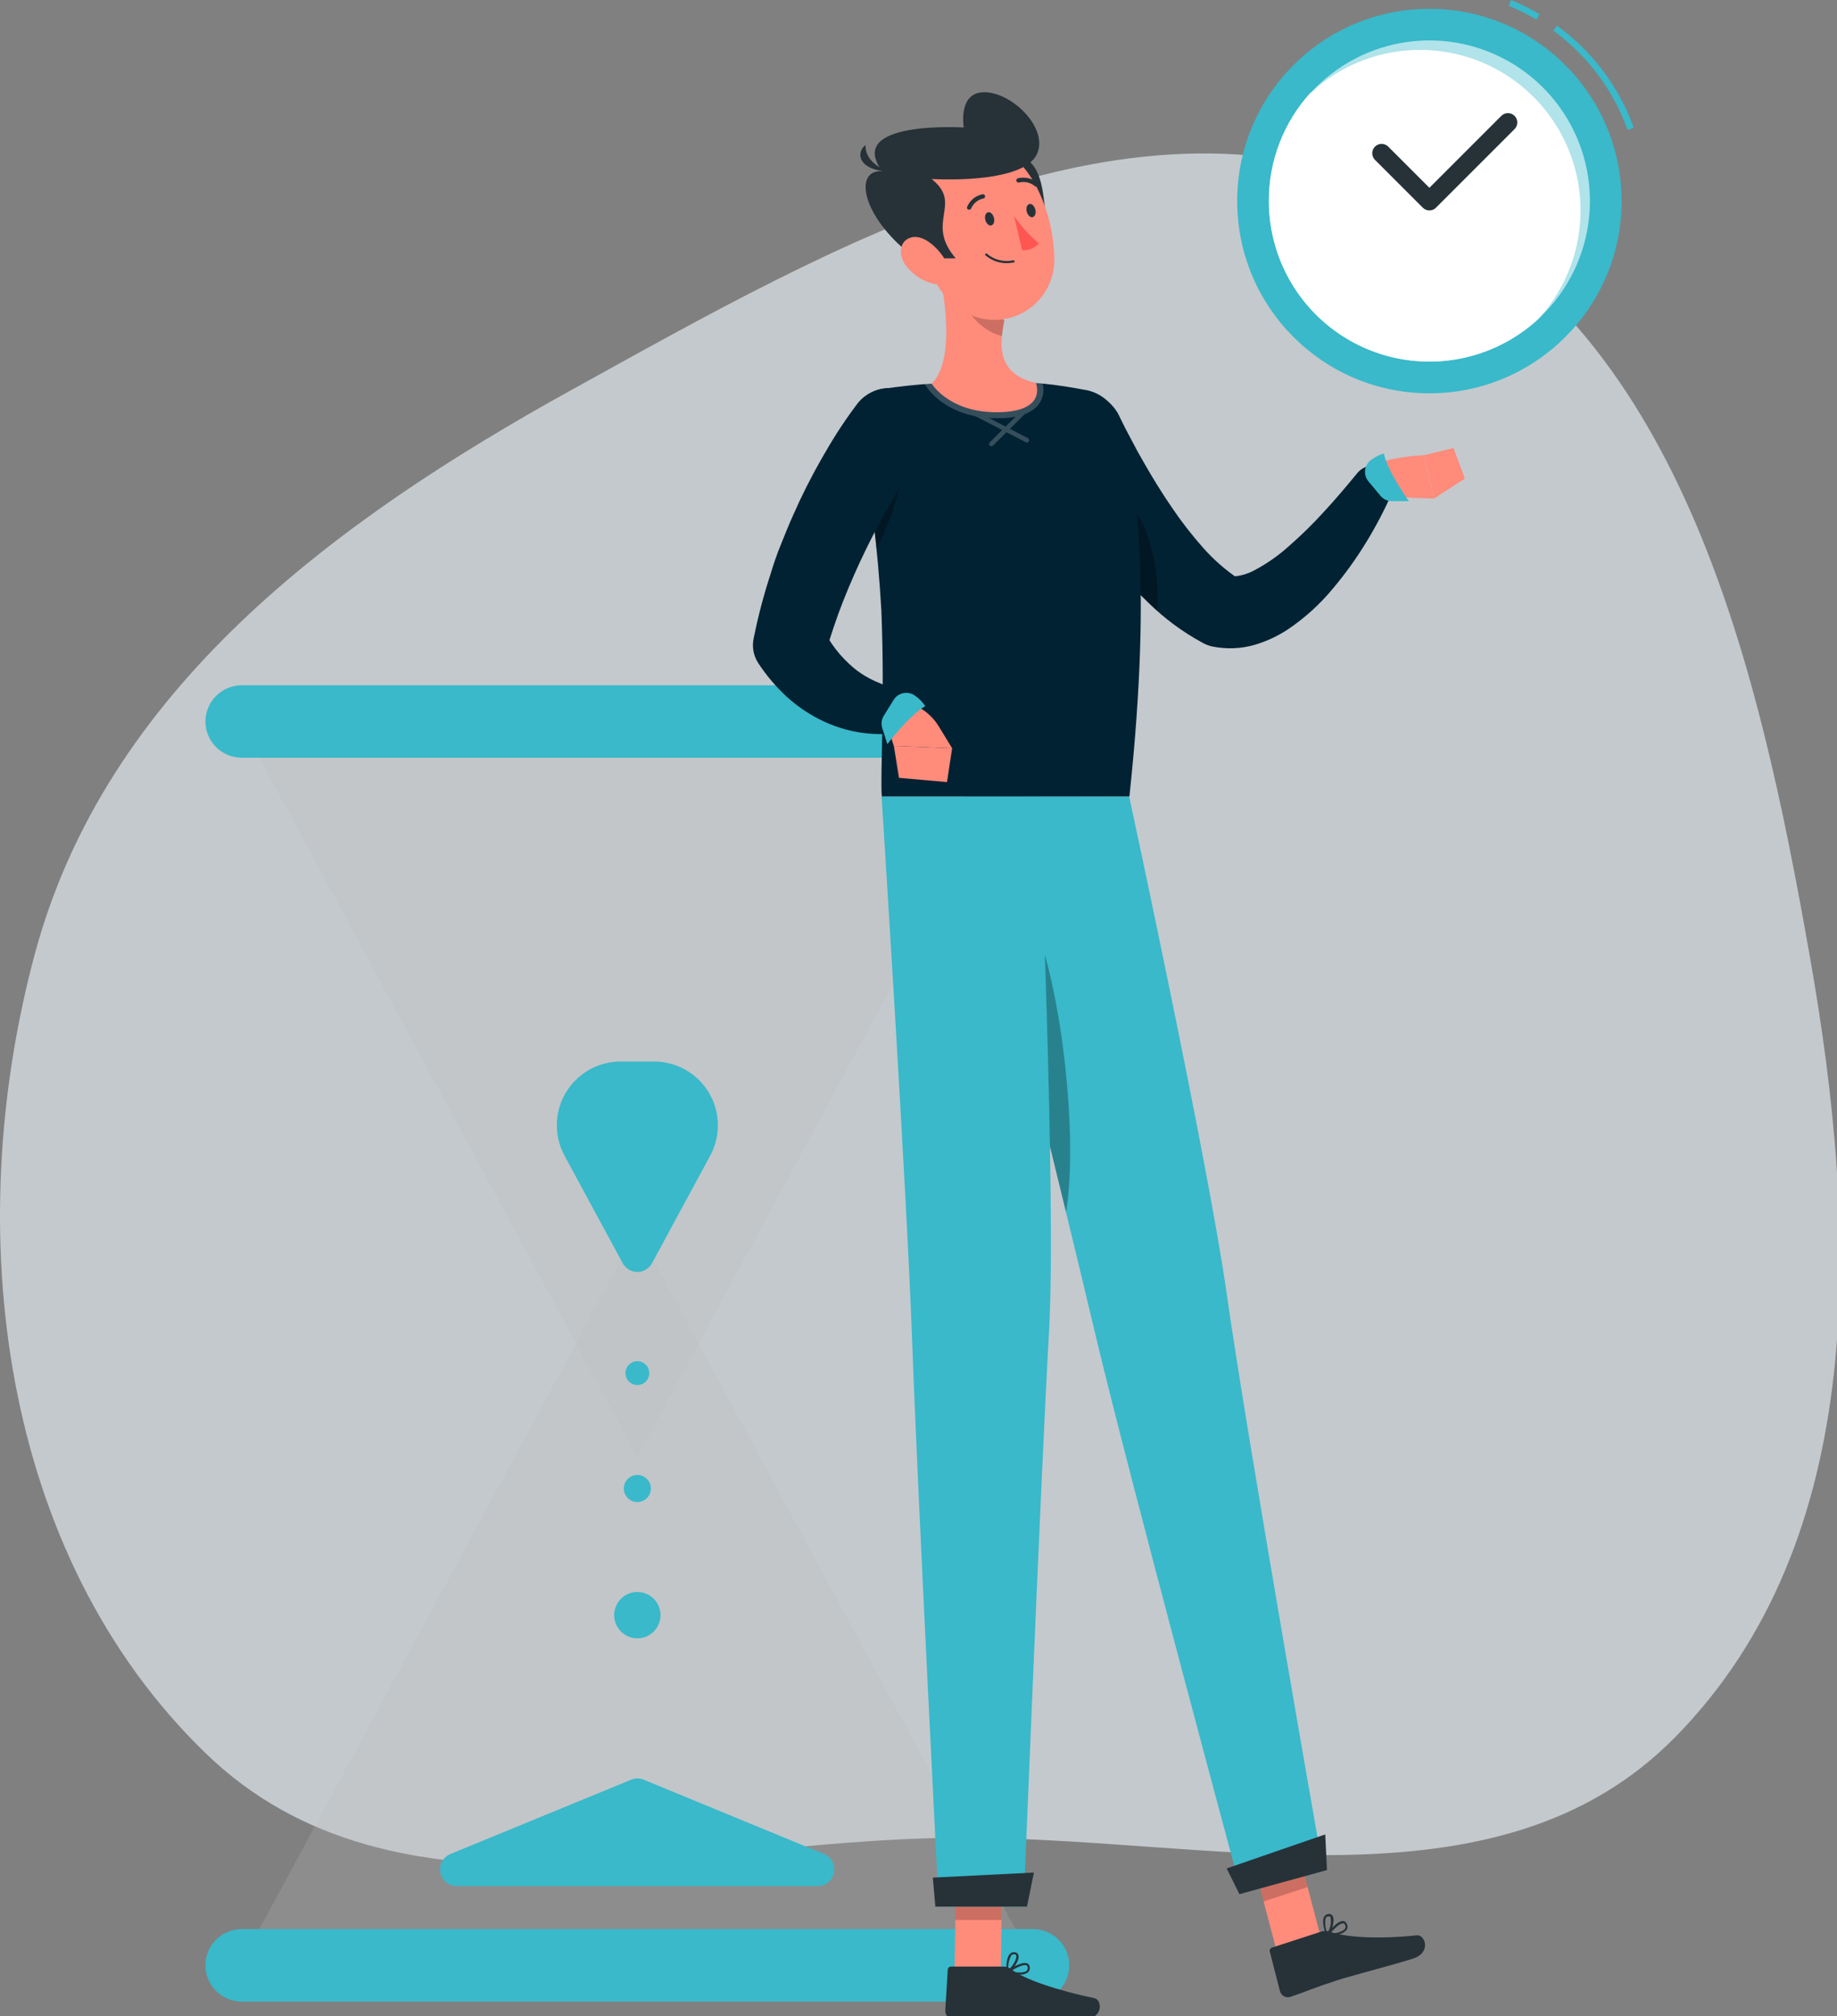 <?xml version="1.0" encoding="UTF-8" standalone="no"?>
<!-- Created with Inkscape (http://www.inkscape.org/) -->

<svg
   width="112.686mm"
   height="123.641mm"
   viewBox="0 0 112.686 123.641"
   version="1.1"
   id="svg1"
   xml:space="preserve"
   xmlns="http://www.w3.org/2000/svg"
   xmlns:svg="http://www.w3.org/2000/svg"><rect x="0" y="0" width="112.686" height="123.641" fill="#808080" stroke="none"/><defs
     id="defs1" /><g
     id="layer1"
     transform="translate(-2190.47,239.936)"><g
       id="g45"><g
         style="fill:none"
         id="g44"
         transform="matrix(0.265,0,0,0.265,2190.47,-230.525)"><path
           fill-rule="evenodd"
           clip-rule="evenodd"
           d="m 325.349,9.989 c 63.605,29.241 81.553,107.326 93.667,176.274 11.089,63.116 13.781,134.289 -31.059,180.071 -41.704,42.579 -108.72,22.79 -168.316,23.488 C 158.952,390.532 91.312,412.505 47.679,370.316 -0.038,324.179 -9.169,249.344 8.064,185.247 24.499,124.12 77.163,85.18 132.57,54.575 193.312,21.024 262.301,-18.996 325.349,9.989 Z"
           fill="#e2e8ef"
           fill-opacity="0.7"
           id="path1-3" /></g><g
         style="fill:none"
         id="g43"
         transform="matrix(0.265,0,0,0.265,2203.071,-239.936)"><path
           opacity="0.22"
           d="M 7.922,454.846 99.984,284.686 192.046,454.846 Z"
           fill="#bababa"
           id="path1-1" /><path
           opacity="0.22"
           d="M 7.921,166.981 99.983,337.127 192.045,166.981 Z"
           fill="#bababa"
           id="path2-9" /><path
           d="m 83.116,267.44 13.472,24.891 c 0.331,0.613 0.821,1.125 1.419,1.482 0.598,0.357 1.281,0.546 1.978,0.546 0.697,0 1.379,-0.189 1.978,-0.546 0.598,-0.357 1.089,-0.869 1.419,-1.482 l 13.472,-24.891 c 1.215,-2.25 1.824,-4.776 1.768,-7.333 -0.056,-2.556 -0.775,-5.053 -2.086,-7.248 -1.312,-2.195 -3.171,-4.011 -5.396,-5.271 -2.224,-1.26 -4.738,-1.92 -7.295,-1.917 h -7.791 c -2.551,0.009 -5.055,0.678 -7.27,1.944 -2.215,1.265 -4.064,3.082 -5.367,5.275 -1.303,2.192 -2.016,4.685 -2.068,7.235 -0.052,2.551 0.557,5.071 1.768,7.315 z"
           fill="#39b9ca"
           id="path3-2" /><path
           d="m 98.525,411.886 -41.846,17.201 c -0.817,0.345 -1.49,0.959 -1.907,1.741 -0.417,0.783 -0.552,1.684 -0.382,2.554 0.17,0.87 0.633,1.655 1.313,2.223 0.68,0.568 1.535,0.885 2.421,0.898 h 83.649 c 0.886,-0.013 1.741,-0.33 2.421,-0.898 0.68,-0.568 1.144,-1.353 1.313,-2.223 0.17,-0.87 0.035,-1.771 -0.382,-2.554 -0.417,-0.782 -1.09,-1.396 -1.906,-1.741 l -41.731,-17.201 c -0.469,-0.197 -0.973,-0.298 -1.482,-0.298 -0.508,0 -1.012,0.101 -1.481,0.298 z"
           fill="#39b9ca"
           id="path4-4" /><path
           d="m 99.984,379.16 c -2.962,0 -5.363,-2.401 -5.363,-5.363 0,-2.961 2.401,-5.362 5.363,-5.362 2.962,0 5.362,2.401 5.362,5.362 0,2.962 -2.401,5.363 -5.362,5.363 z"
           fill="#39b9ca"
           id="path5-5" /><path
           d="m 99.984,320.546 c -1.525,0 -2.761,-1.236 -2.761,-2.761 0,-1.525 1.236,-2.761 2.761,-2.761 1.524,0 2.76,1.236 2.76,2.761 0,1.525 -1.236,2.761 -2.76,2.761 z"
           fill="#39b9ca"
           id="path6-8" /><path
           d="m 99.985,347.619 c -1.732,0 -3.137,-1.404 -3.137,-3.136 0,-1.733 1.404,-3.137 3.137,-3.137 1.732,0 3.136,1.404 3.136,3.137 0,1.732 -1.404,3.136 -3.136,3.136 z"
           fill="#39b9ca"
           id="path7-6" /><path
           d="M 8.384,446.447 H 191.583 c 2.224,0.007 4.354,0.895 5.925,2.469 1.571,1.573 2.455,3.705 2.459,5.929 -0.008,2.221 -0.894,4.349 -2.464,5.919 -1.571,1.571 -3.699,2.457 -5.92,2.464 H 8.384 C 6.163,463.221 4.035,462.335 2.464,460.764 0.894,459.194 0.008,457.066 4.57764e-4,454.845 0.004,452.621 0.888,450.489 2.459,448.916 c 1.571,-1.574 3.701,-2.462 5.925,-2.469 z"
           fill="#39b9ca"
           id="path8-2" /><path
           d="M 8.384,158.596 H 191.583 c 2.221,0.008 4.349,0.894 5.919,2.464 1.571,1.571 2.457,3.699 2.464,5.92 -0.007,2.221 -0.893,4.349 -2.464,5.92 -1.57,1.571 -3.698,2.456 -5.919,2.464 H 8.384 C 6.163,175.356 4.035,174.471 2.464,172.9 0.893,171.329 0.008,169.201 -3.05176e-5,166.98 0.008,164.759 0.893,162.631 2.464,161.06 c 1.571,-1.57 3.699,-2.456 5.92,-2.464 z"
           fill="#39b9ca"
           id="path9-51" /><path
           d="m 248.013,451.683 10.191,-3.311 -6.331,-24.038 -10.191,3.31 z"
           fill="#ff8b7b"
           id="path10-3" /><path
           d="m 258.363,447.011 -11.449,3.715 c -0.193,0.057 -0.356,0.187 -0.456,0.362 -0.1,0.175 -0.128,0.382 -0.078,0.578 l 2.385,9.251 c 0.152,0.476 0.487,0.873 0.932,1.103 0.444,0.23 0.961,0.275 1.438,0.125 3.961,-1.359 5.782,-2.211 10.827,-3.845 3.108,-1.012 13.313,-3.642 17.591,-5.03 4.279,-1.388 2.79,-5.58 0.853,-5.377 -8.673,0.91 -16.478,0.506 -20.092,-0.824 -0.626,-0.235 -1.312,-0.255 -1.951,-0.058 z"
           fill="#263238"
           id="path11-9" /><path
           opacity="0.2"
           d="m 241.68,427.659 10.191,-3.325 3.267,12.402 -10.205,3.31 z"
           fill="#000000"
           id="path12-7" /><path
           d="m 213.827,184.327 c 0,0 18.285,84.632 22.578,115.059 4.698,33.318 22.347,133.374 22.347,133.374 l -18.921,5.232 c 0,0 -26.221,-97.034 -33.882,-129.427 -8.312,-35.168 -30.355,-124.311 -30.355,-124.311 z"
           fill="#39b9ca"
           id="path13-3" /><path
           opacity="0.3"
           d="m 191.22,212.08 c 7.227,16.392 10.798,52.037 7.994,68.443 -5.117,-21.031 -11.275,-46.038 -16.031,-65.277 1.605,-5.58 4.264,-11.723 8.037,-3.166 z"
           fill="#000000"
           id="path14-7" /><path
           d="m 239.355,438.368 20.265,-5.58 -0.404,-8.254 -22.81,7.878 z"
           fill="#263238"
           id="path15-5" /><path
           d="m 262.554,447.619 c -0.943,0.275 -1.912,0.45 -2.891,0.521 -0.048,0.003 -0.097,-0.008 -0.139,-0.031 -0.043,-0.023 -0.078,-0.058 -0.102,-0.1 -0.024,-0.042 -0.036,-0.09 -0.034,-0.138 0.002,-0.049 0.017,-0.096 0.044,-0.136 0.26,-0.332 2.5,-3.238 3.903,-3.151 0.161,0.008 0.318,0.057 0.454,0.143 0.137,0.086 0.249,0.206 0.326,0.348 0.145,0.21 0.232,0.454 0.252,0.708 0.021,0.253 -0.027,0.508 -0.136,0.738 -0.41,0.554 -1.005,0.944 -1.677,1.098 z m -2.298,0 c 1.937,-0.231 3.266,-0.722 3.584,-1.344 0.067,-0.147 0.093,-0.309 0.075,-0.469 -0.018,-0.16 -0.079,-0.313 -0.176,-0.441 -0.036,-0.07 -0.09,-0.129 -0.156,-0.172 -0.066,-0.043 -0.141,-0.069 -0.22,-0.074 -0.751,-0.087 -2.168,1.33 -3.107,2.457 z"
           fill="#263238"
           id="path16-0" /><path
           d="m 259.764,448.124 h -0.115 c -0.043,-0.009 -0.082,-0.028 -0.114,-0.056 -0.033,-0.028 -0.059,-0.063 -0.074,-0.103 0,-0.116 -1.229,-2.978 -0.521,-4.337 0.088,-0.171 0.215,-0.318 0.371,-0.431 0.156,-0.113 0.336,-0.188 0.525,-0.219 0.206,-0.062 0.426,-0.052 0.625,0.026 0.199,0.079 0.366,0.222 0.474,0.408 0.593,1.04 -0.231,3.657 -1.055,4.596 z m 0,-4.582 c -0.097,0.028 -0.186,0.076 -0.264,0.14 -0.077,0.065 -0.14,0.145 -0.184,0.236 -0.242,1.163 -0.105,2.374 0.39,3.454 0.7,-1.081 0.964,-2.388 0.738,-3.657 0,-0.13 -0.203,-0.274 -0.564,-0.202 z"
           fill="#263238"
           id="path17-21" /><path
           d="m 194.371,103.972 c 0.55,1.301 1.012,2.284 1.518,3.382 0.506,1.099 1.055,2.111 1.59,3.151 1.07,2.096 2.197,4.134 3.368,6.173 2.365,4.092 4.972,8.04 7.806,11.824 2.9,3.912 6.115,7.581 9.612,10.971 3.726,3.667 7.949,6.791 12.547,9.28 l 0.361,0.187 c 0.585,0.303 1.207,0.526 1.85,0.665 3.292,0.685 6.702,0.551 9.931,-0.39 2.682,-0.803 5.233,-1.991 7.574,-3.527 3.927,-2.64 7.451,-5.834 10.465,-9.482 2.8,-3.327 5.346,-6.859 7.618,-10.567 2.243,-3.643 4.238,-7.434 5.97,-11.346 0.446,-1.035 0.504,-2.196 0.163,-3.27 -0.341,-1.074 -1.057,-1.99 -2.018,-2.578 -0.961,-0.589 -2.102,-0.811 -3.214,-0.626 -1.111,0.184 -2.119,0.764 -2.838,1.631 l -0.145,0.174 c -2.385,2.891 -4.972,5.969 -7.574,8.774 -2.535,2.792 -5.228,5.436 -8.066,7.921 -2.507,2.273 -5.296,4.216 -8.297,5.782 -1.122,0.577 -2.326,0.976 -3.57,1.185 -0.697,0.13 -1.416,0.07 -2.081,-0.173 l 2.211,0.852 c -2.987,-2.014 -5.711,-4.393 -8.109,-7.082 -2.61,-2.932 -5.024,-6.032 -7.227,-9.28 -2.284,-3.325 -4.452,-6.808 -6.49,-10.393 -1.041,-1.778 -2.039,-3.585 -2.978,-5.421 l -1.446,-2.732 c -0.448,-0.882 -0.939,-1.894 -1.286,-2.602 l -0.087,-0.202 c -1.054,-2.224 -2.938,-3.945 -5.247,-4.795 -2.309,-0.849 -4.86,-0.759 -7.103,0.252 -2.244,1.011 -4.001,2.862 -4.895,5.155 -0.893,2.293 -0.852,4.845 0.116,7.107 z"
           fill="#012233"
           id="path18-8" /><path
           opacity="0.3"
           d="m 218.006,123.601 c -4.538,-12.055 -14.18,-12.257 -18.357,-9.063 0.304,0.564 0.622,1.128 0.94,1.692 2.267,3.946 4.752,7.763 7.444,11.433 2.762,3.776 5.801,7.342 9.092,10.668 1.04,1.026 2.11,2.038 3.223,3.021 0.383,-6.013 -0.412,-12.043 -2.342,-17.751 z"
           fill="#000000"
           id="path19-71" /><path
           d="m 274.943,115.045 9.395,0.347 -2.341,-10.046 c -3.235,0.16 -6.446,0.645 -9.584,1.445 -0.571,0.173 -1.094,0.479 -1.525,0.891 -0.432,0.413 -0.76,0.921 -0.959,1.484 -0.198,0.563 -0.261,1.165 -0.184,1.757 0.078,0.592 0.293,1.157 0.63,1.65 0.508,0.747 1.188,1.362 1.983,1.792 0.795,0.43 1.681,0.663 2.585,0.68 z"
           fill="#ff8b7b"
           id="path20-5" /><path
           d="m 269.681,106.559 c 0.922,-0.732 1.978,-1.277 3.108,-1.605 0.781,4.105 5.782,11.029 5.782,11.029 h -3.917 c -0.504,0.002 -1.003,-0.108 -1.46,-0.32 -0.457,-0.212 -0.862,-0.523 -1.186,-0.909 l -2.746,-3.295 c -0.301,-0.347 -0.529,-0.75 -0.671,-1.186 -0.142,-0.436 -0.195,-0.896 -0.156,-1.353 0.039,-0.457 0.169,-0.902 0.383,-1.307 0.215,-0.406 0.508,-0.764 0.863,-1.054 z"
           fill="#39b9ca"
           id="path21-58" /><path
           d="m 291.536,110.765 -2.63,-7.083 -6.881,1.677 2.342,10.032 z"
           fill="#ff8b7b"
           id="path22-5" /><path
           d="m 173.399,456.363 h 10.711 l 0.376,-24.819 h -10.711 z"
           fill="#ff8b7b"
           id="path23-6" /><path
           d="m 184.672,455.12 h -12.041 c -0.1,-0.004 -0.201,0.012 -0.295,0.047 -0.095,0.035 -0.181,0.088 -0.255,0.157 -0.074,0.068 -0.134,0.15 -0.175,0.242 -0.042,0.091 -0.066,0.19 -0.07,0.291 l -0.578,9.526 c 0,0.501 0.197,0.982 0.549,1.339 0.351,0.357 0.829,0.561 1.33,0.569 4.192,-0.073 6.187,-0.318 11.564,-0.318 3.252,0 14.137,0.332 18.632,0.332 4.495,0 4.336,-4.452 2.472,-4.857 -8.557,-1.792 -16.189,-4.336 -19.21,-6.663 -0.544,-0.44 -1.224,-0.675 -1.923,-0.665 z"
           fill="#263238"
           id="path24-7" /><path
           opacity="0.2"
           d="m 173.76,431.56 h 10.726 l -0.203,12.793 h -10.711 z"
           fill="#000000"
           id="path25-9" /><path
           d="m 192.926,184.325 c 0,0 4.091,93.103 2.356,123.79 -1.908,33.593 -5.897,133.143 -5.897,133.143 h -19.63 c 0,0 -4.943,-96.847 -6.129,-130.093 -1.286,-36.136 -7.111,-126.84 -7.111,-126.84 z"
           fill="#39b9ca"
           id="path26-4" /><path
           d="m 168.961,441.258 h 21.205 l 1.619,-7.892 -23.402,1.171 z"
           fill="#263238"
           id="path27-1" /><path
           d="m 188.475,456.987 c -0.975,-0.025 -1.943,-0.151 -2.891,-0.376 -0.046,-0.016 -0.087,-0.042 -0.12,-0.078 -0.033,-0.035 -0.056,-0.078 -0.068,-0.125 -0.006,-0.046 0.001,-0.093 0.019,-0.136 0.017,-0.043 0.046,-0.08 0.082,-0.109 0.347,-0.246 3.382,-2.313 4.698,-1.793 0.146,0.059 0.275,0.153 0.376,0.274 0.101,0.122 0.17,0.266 0.202,0.42 0.066,0.235 0.071,0.483 0.016,0.72 -0.056,0.238 -0.171,0.458 -0.334,0.639 -0.569,0.424 -1.274,0.625 -1.98,0.564 z m -2.169,-0.738 c 1.923,0.376 3.325,0.318 3.831,-0.173 0.104,-0.122 0.174,-0.268 0.205,-0.425 0.03,-0.157 0.019,-0.32 -0.032,-0.471 -0.01,-0.077 -0.041,-0.15 -0.089,-0.211 -0.049,-0.061 -0.113,-0.108 -0.185,-0.136 -0.709,-0.275 -2.487,0.621 -3.73,1.416 z"
           fill="#263238"
           id="path28-6" /><path
           d="m 185.67,456.61 c -0.038,0.012 -0.078,0.012 -0.116,0 -0.036,-0.021 -0.067,-0.05 -0.09,-0.085 -0.022,-0.036 -0.036,-0.076 -0.04,-0.118 0,-0.13 -0.246,-3.208 0.838,-4.249 0.138,-0.135 0.305,-0.236 0.488,-0.297 0.183,-0.06 0.377,-0.077 0.568,-0.05 0.211,0.008 0.414,0.086 0.576,0.222 0.163,0.136 0.275,0.323 0.32,0.53 0.26,1.17 -1.344,3.411 -2.414,4.047 -0.042,0.013 -0.088,0.013 -0.13,0 z m 1.445,-4.337 c -0.099,-0.002 -0.198,0.016 -0.29,0.053 -0.092,0.037 -0.175,0.093 -0.245,0.164 -0.597,1.031 -0.845,2.228 -0.708,3.412 0.925,-0.795 1.995,-2.501 1.836,-3.267 0,-0.145 -0.116,-0.318 -0.477,-0.362 z"
           fill="#263238"
           id="path29-1" /><path
           d="m 151.152,97.915 c -0.16,-0.904 -0.137,-1.83 0.069,-2.725 0.207,-0.894 0.591,-1.738 1.131,-2.48 0.54,-0.742 1.224,-1.368 2.011,-1.84 0.787,-0.472 1.662,-0.78 2.571,-0.906 h 0.115 c 3.455,-0.506 7.792,-1.026 12.041,-1.229 8.112,-0.463 16.244,-0.463 24.356,0 3.744,0.347 7.401,0.968 10.321,1.532 h 0.116 c 1.825,0.369 3.515,1.228 4.888,2.487 1.373,1.258 2.377,2.867 2.903,4.654 3.498,11.781 7.675,35.834 2.211,86.902 h -57.313 c -0.404,-5.117 0.738,-21.769 -0.101,-42.974 -0.837,-14.573 -2.614,-29.077 -5.319,-43.422 z"
           fill="#012233"
           id="path30-2" /><path
           opacity="0.3"
           d="m 151.701,101.068 c 1.185,6.852 2.645,16.175 3.657,26.019 0,0 5.233,-10.263 6.187,-19.037 0.954,-8.774 -6.577,-9.439 -9.844,-6.982 z"
           fill="#000000"
           id="path31-04" /><g
           opacity="0.2"
           id="g34-4"><path
             d="m 190.136,102.425 c 0.119,-0.005 0.233,-0.049 0.325,-0.125 0.092,-0.076 0.156,-0.18 0.184,-0.296 0.028,-0.115 0.017,-0.237 -0.03,-0.346 -0.048,-0.109 -0.129,-0.2 -0.233,-0.259 l -17.866,-9.265 c -0.127,-0.062 -0.273,-0.072 -0.408,-0.029 -0.134,0.043 -0.247,0.136 -0.315,0.261 -0.066,0.129 -0.079,0.278 -0.035,0.416 0.043,0.138 0.139,0.253 0.267,0.321 l 17.866,9.237 c 0.075,0.044 0.159,0.073 0.245,0.086 z"
             fill="#ffffff"
             id="path32-5" /><path
             d="m 181.954,103.266 c 0.071,0.002 0.141,-0.01 0.206,-0.038 0.065,-0.027 0.123,-0.069 0.17,-0.122 l 9.8,-9.727 c 0.097,-0.104 0.151,-0.241 0.151,-0.383 0,-0.142 -0.054,-0.279 -0.151,-0.383 -0.102,-0.1 -0.24,-0.156 -0.383,-0.156 -0.143,0 -0.28,0.056 -0.383,0.156 l -9.786,9.743 c -0.099,0.102 -0.155,0.24 -0.155,0.383 0,0.143 0.056,0.28 0.155,0.383 0.05,0.048 0.109,0.085 0.174,0.11 0.064,0.025 0.133,0.037 0.202,0.035 z"
             fill="#ffffff"
             id="path33-9" /><path
             d="m 169.046,88.723 c 8.108,-0.463 16.235,-0.463 24.342,0 h 0.405 c 0.197,0.744 0.243,1.52 0.136,2.281 -0.106,0.762 -0.364,1.495 -0.758,2.156 -1.359,2.168 -4.206,3.382 -8.485,3.614 h -1.604 c -11.564,0 -16.031,-7.025 -16.218,-7.329 l -0.405,-0.65 z"
             fill="#ffffff"
             id="path34-7" /></g><path
           d="m 192.232,88.636 c -7.083,-1.677 -8.326,-6.057 -7.849,-10.87 0.112,-1.206 0.301,-2.403 0.564,-3.585 l -8.875,-7.372 -6.519,-5.406 c 1.806,7.849 3.845,22.145 -1.446,27.377 0,0 4.337,7.227 16.522,6.591 10.219,-0.564 7.603,-6.736 7.603,-6.736 z"
           fill="#ff8b7b"
           id="path35-5" /><path
           opacity="0.2"
           d="m 184.948,74.182 c -0.263,1.182 -0.451,2.379 -0.564,3.585 -3.31,-0.665 -7.733,-4.192 -8.196,-7.574 -0.162,-1.12 -0.201,-2.254 -0.115,-3.382 z"
           fill="#000000"
           id="path36-3" /><path
           d="m 189.66,36.57 c 4.813,2.891 4.047,10.118 5.348,15.293 -3.065,0.303 -7.892,-5.146 -7.892,-5.146 l -2.891,-8.283 z"
           fill="#263238"
           id="path37-9" /><path
           d="m 164.06,51.111 c 3.079,10.205 4.336,16.319 10.87,20.584 2.101,1.405 4.546,2.209 7.072,2.325 2.525,0.116 5.033,-0.461 7.254,-1.668 2.221,-1.207 4.069,-2.999 5.345,-5.18 1.277,-2.182 1.932,-4.671 1.895,-7.199 0,-9.728 -5.001,-24.79 -16.16,-26.871 -2.405,-0.514 -4.903,-0.386 -7.244,0.37 -2.34,0.757 -4.44,2.116 -6.089,3.94 -1.649,1.825 -2.789,4.051 -3.306,6.456 -0.516,2.405 -0.391,4.903 0.363,7.244 z"
           fill="#ff8b7b"
           id="path38-0" /><path
           d="m 173.673,59.771 c -7.228,-8.384 1.806,-12.518 -5.58,-18.343 8.312,0.39 22,-0.202 24.443,-5.897 2.443,-5.695 -5.074,-13.414 -11.333,-14.137 -7.227,-0.838 -5.666,8.109 -5.666,8.109 0,0 -27.652,-1.72 -18.878,10.118 -6.649,-0.405 -4.813,10.35 6.751,19.427 2.905,0.969 10.263,0.723 10.263,0.723 z"
           fill="#263238"
           id="path39-5" /><path
           d="m 158.322,39.765 c 0,0 -5.696,-1.691 -5.508,-6.201 -2.052,1.417 -2.269,5.724 5.508,6.201 z"
           fill="#263238"
           id="path40-5" /><path
           d="m 162.369,61.764 c 1.663,2.055 3.987,3.47 6.576,4.004 3.282,0.593 4.048,-2.443 2.414,-5.406 -1.445,-2.66 -4.958,-6.172 -7.906,-5.435 -2.949,0.737 -3.18,4.25 -1.084,6.837 z"
           fill="#ff8b7b"
           id="path41-6" /><path
           d="m 180.524,50.852 c 0.203,0.838 0.81,1.446 1.374,1.315 0.563,-0.13 0.838,-0.882 0.636,-1.72 -0.203,-0.838 -0.81,-1.446 -1.359,-1.33 -0.549,0.116 -0.853,0.882 -0.651,1.734 z"
           fill="#263238"
           id="path42-32" /><path
           d="m 190.108,48.928 c 0.203,0.838 0.81,1.446 1.359,1.33 0.549,-0.116 0.853,-0.882 0.65,-1.72 -0.202,-0.838 -0.809,-1.446 -1.358,-1.33 -0.55,0.116 -0.853,0.882 -0.651,1.72 z"
           fill="#263238"
           id="path43-6" /><path
           d="m 187.16,49.954 c 1.631,2.38 3.576,4.529 5.781,6.389 -0.491,0.53 -1.092,0.945 -1.762,1.218 -0.669,0.272 -1.39,0.394 -2.111,0.358 z"
           fill="#ff5652"
           id="path44-8" /><path
           d="m 186.118,60.868 c -1,0.094 -2.009,-0.017 -2.966,-0.325 -0.957,-0.308 -1.841,-0.807 -2.599,-1.468 -0.024,-0.022 -0.044,-0.048 -0.057,-0.078 -0.014,-0.03 -0.021,-0.062 -0.021,-0.095 0,-0.033 0.007,-0.065 0.021,-0.095 0.013,-0.03 0.033,-0.057 0.057,-0.078 0.049,-0.047 0.114,-0.073 0.181,-0.073 0.067,0 0.132,0.026 0.181,0.073 0.831,0.706 1.814,1.211 2.872,1.474 1.058,0.263 2.163,0.278 3.228,0.043 0.032,-0.006 0.065,-0.006 0.097,9e-4 0.033,0.007 0.063,0.02 0.09,0.039 0.027,0.019 0.05,0.043 0.067,0.071 0.018,0.028 0.03,0.059 0.035,0.091 0.013,0.067 -0.001,0.136 -0.039,0.193 -0.038,0.057 -0.097,0.096 -0.164,0.11 z"
           fill="#263238"
           id="path45-9" /><path
           d="m 176.823,48.511 c -0.079,0.026 -0.165,0.026 -0.245,0 -0.061,-0.026 -0.116,-0.065 -0.161,-0.113 -0.046,-0.048 -0.081,-0.105 -0.104,-0.167 -0.023,-0.062 -0.033,-0.128 -0.03,-0.194 0.004,-0.066 0.02,-0.131 0.049,-0.19 0.31,-0.739 0.799,-1.39 1.422,-1.894 0.623,-0.504 1.361,-0.847 2.148,-0.997 0.134,-0.017 0.269,0.019 0.377,0.1 0.108,0.081 0.18,0.201 0.202,0.334 0.008,0.067 0.002,0.134 -0.016,0.198 -0.018,0.064 -0.049,0.125 -0.091,0.177 -0.041,0.052 -0.093,0.096 -0.152,0.128 -0.058,0.032 -0.123,0.053 -0.19,0.06 -0.612,0.129 -1.184,0.404 -1.667,0.802 -0.483,0.398 -0.863,0.906 -1.108,1.482 -0.042,0.079 -0.104,0.146 -0.18,0.195 -0.076,0.048 -0.164,0.076 -0.254,0.08 z"
           fill="#263238"
           id="path46-1" /><path
           d="m 192.478,43.175 c -0.077,0.028 -0.161,0.035 -0.243,0.02 -0.081,-0.015 -0.157,-0.052 -0.219,-0.107 -0.499,-0.415 -1.088,-0.709 -1.721,-0.857 -0.632,-0.148 -1.29,-0.147 -1.922,0.004 -0.063,0.021 -0.13,0.029 -0.197,0.024 -0.067,-0.005 -0.132,-0.023 -0.192,-0.053 -0.06,-0.03 -0.113,-0.072 -0.156,-0.123 -0.044,-0.051 -0.077,-0.11 -0.098,-0.173 -0.021,-0.064 -0.029,-0.131 -0.024,-0.198 0.005,-0.067 0.023,-0.132 0.053,-0.192 0.031,-0.06 0.072,-0.113 0.123,-0.157 0.051,-0.044 0.11,-0.077 0.173,-0.098 0.791,-0.195 1.617,-0.204 2.412,-0.026 0.795,0.178 1.538,0.538 2.17,1.053 0.105,0.083 0.174,0.203 0.19,0.336 0.016,0.133 -0.021,0.267 -0.103,0.372 -0.059,0.085 -0.146,0.147 -0.246,0.173 z"
           fill="#263238"
           id="path47-4" /><path
           d="m 150.632,93.797 -1.2,1.633 -1.084,1.532 c -0.723,1.026 -1.373,2.053 -2.052,3.079 -1.316,2.067 -2.559,4.163 -3.759,6.273 -2.404,4.219 -4.585,8.561 -6.533,13.009 -1.012,2.198 -1.879,4.481 -2.804,6.722 -0.926,2.24 -1.706,4.568 -2.414,6.909 -1.523,4.661 -2.778,9.405 -3.759,14.209 l -0.115,0.549 c -0.212,0.971 -0.231,1.973 -0.055,2.95 0.176,0.978 0.544,1.911 1.081,2.746 1.862,2.858 4.072,5.475 6.577,7.791 2.577,2.361 5.502,4.311 8.673,5.782 3.13,1.458 6.481,2.387 9.916,2.746 1.681,0.173 3.373,0.202 5.059,0.087 0.838,0 1.677,-0.159 2.515,-0.289 l 1.272,-0.246 1.445,-0.361 c 0.171,-0.042 0.317,-0.148 0.409,-0.297 0.092,-0.149 0.122,-0.328 0.083,-0.498 l -1.995,-8.384 c 0,-0.072 -0.376,-0.087 -0.607,-0.145 l -0.795,-0.159 c -0.549,-0.115 -1.084,-0.245 -1.633,-0.39 -1.071,-0.29 -2.119,-0.657 -3.137,-1.099 -1.97,-0.808 -3.815,-1.894 -5.478,-3.223 -3.255,-2.679 -5.856,-6.065 -7.603,-9.901 l 0.91,6.244 c 1.243,-4.091 2.559,-8.138 4.149,-12.142 1.59,-4.004 3.324,-7.936 5.218,-11.809 1.893,-3.874 3.917,-7.705 6.1,-11.434 1.069,-1.865 2.197,-3.701 3.324,-5.522 l 1.72,-2.688 0.853,-1.301 0.795,-1.157 0.289,-0.433 c 1.43,-2.038 1.992,-4.56 1.563,-7.012 -0.43,-2.452 -1.816,-4.633 -3.854,-6.063 -2.037,-1.43 -4.559,-1.992 -7.011,-1.562 -2.452,0.43 -4.633,1.816 -6.063,3.853 z"
           fill="#012233"
           id="path48-8" /><path
           d="m 169.74,168.078 3.108,5.088 -13.486,-0.535 c 0,0 -3.542,-9.077 1.286,-10.508 l 1.879,0.506 c 3.006,0.841 5.582,2.788 7.213,5.449 z"
           fill="#ff8b7b"
           id="path49-8" /><path
           d="m 164.189,160.953 c 0.972,0.657 1.807,1.497 2.458,2.472 -3.672,1.995 -8.789,8.789 -8.789,8.789 l -1.185,-3.73 c -0.151,-0.481 -0.194,-0.989 -0.126,-1.489 0.067,-0.499 0.243,-0.978 0.516,-1.402 l 2.241,-3.613 c 0.245,-0.398 0.568,-0.742 0.95,-1.011 0.382,-0.268 0.815,-0.456 1.272,-0.553 0.457,-0.096 0.929,-0.097 1.387,-0.005 0.458,0.092 0.892,0.277 1.276,0.542 z"
           fill="#39b9ca"
           id="path50-7" /><path
           d="m 171.663,181.002 -11.116,-0.983 -1.185,-7.386 13.486,0.535 z"
           fill="#ff8b7b"
           id="path51-1" /><path
           d="m 308.102,4.539 0.737,-1.243 C 306.72,2.039 304.512,0.938 302.234,0 l -0.55,1.344 c 2.216,0.904 4.361,1.972 6.418,3.194 z"
           fill="#39b9ca"
           id="path52-9" /><path
           d="m 329.206,30.065 1.445,-0.491 C 327.225,20.085 321.025,11.846 312.857,5.926 l -0.852,1.171 c 7.909,5.755 13.903,13.759 17.201,22.969 z"
           fill="#39b9ca"
           id="path53-31" /><path
           d="m 283.327,91.022 c -24.572,0 -44.492,-19.919 -44.492,-44.492 0,-24.572 19.92,-44.492 44.492,-44.492 24.572,0 44.492,19.92 44.492,44.492 0,24.572 -19.92,44.492 -44.492,44.492 z"
           fill="#39b9ca"
           id="path54-1" /><path
           opacity="0.6"
           d="m 246.164,46.531 c 0.003,8.67 3.037,17.066 8.578,23.735 5.54,6.669 13.238,11.191 21.761,12.783 8.522,1.592 17.333,0.154 24.908,-4.064 7.574,-4.219 13.435,-10.953 16.568,-19.038 3.133,-8.084 3.341,-17.009 0.588,-25.231 -2.754,-8.221 -8.295,-15.221 -15.665,-19.788 -7.37,-4.567 -16.104,-6.413 -24.692,-5.219 -8.587,1.194 -16.487,5.353 -22.332,11.757 -0.011,-0.005 -0.024,-0.008 -0.036,-0.008 -0.013,0 -0.025,0.003 -0.036,0.008 -6.232,6.857 -9.671,15.799 -9.642,25.064 z"
           fill="#ffffff"
           id="path55-4" /><path
           d="m 246.164,46.529 c 0,7.224 2.105,14.291 6.058,20.337 3.954,6.046 9.584,10.809 16.201,13.706 6.618,2.897 13.936,3.803 21.06,2.606 7.124,-1.197 13.745,-4.444 19.053,-9.344 6.489,-7.072 9.991,-16.38 9.772,-25.975 -0.219,-9.595 -4.142,-18.734 -10.948,-25.502 -6.805,-6.768 -15.965,-10.641 -25.562,-10.807 -9.596,-0.166 -18.885,3.387 -25.921,9.915 -0.011,-0.005 -0.024,-0.008 -0.036,-0.008 -0.013,0 -0.025,0.003 -0.036,0.008 -6.232,6.857 -9.671,15.799 -9.641,25.064 z"
           fill="#ffffff"
           id="path56-9" /><path
           d="m 283.326,48.697 c 0.285,5e-4 0.567,-0.055 0.83,-0.165 0.263,-0.109 0.502,-0.269 0.702,-0.471 l 18.126,-18.126 c 0.214,-0.199 0.384,-0.438 0.503,-0.704 0.118,-0.266 0.182,-0.553 0.187,-0.844 0.005,-0.291 -0.048,-0.58 -0.157,-0.85 -0.109,-0.27 -0.272,-0.515 -0.477,-0.721 -0.206,-0.206 -0.452,-0.368 -0.722,-0.477 -0.27,-0.109 -0.559,-0.163 -0.85,-0.158 -0.291,0.005 -0.578,0.069 -0.844,0.187 -0.266,0.118 -0.505,0.289 -0.704,0.502 l -16.594,16.594 -9.583,-9.584 c -0.411,-0.383 -0.955,-0.592 -1.517,-0.582 -0.561,0.01 -1.097,0.237 -1.495,0.635 -0.397,0.397 -0.624,0.933 -0.634,1.495 -0.01,0.562 0.198,1.105 0.581,1.516 l 11.116,11.116 c 0.407,0.405 0.958,0.634 1.532,0.636 z"
           fill="#263238"
           id="path57-5" /></g></g></g></svg>
